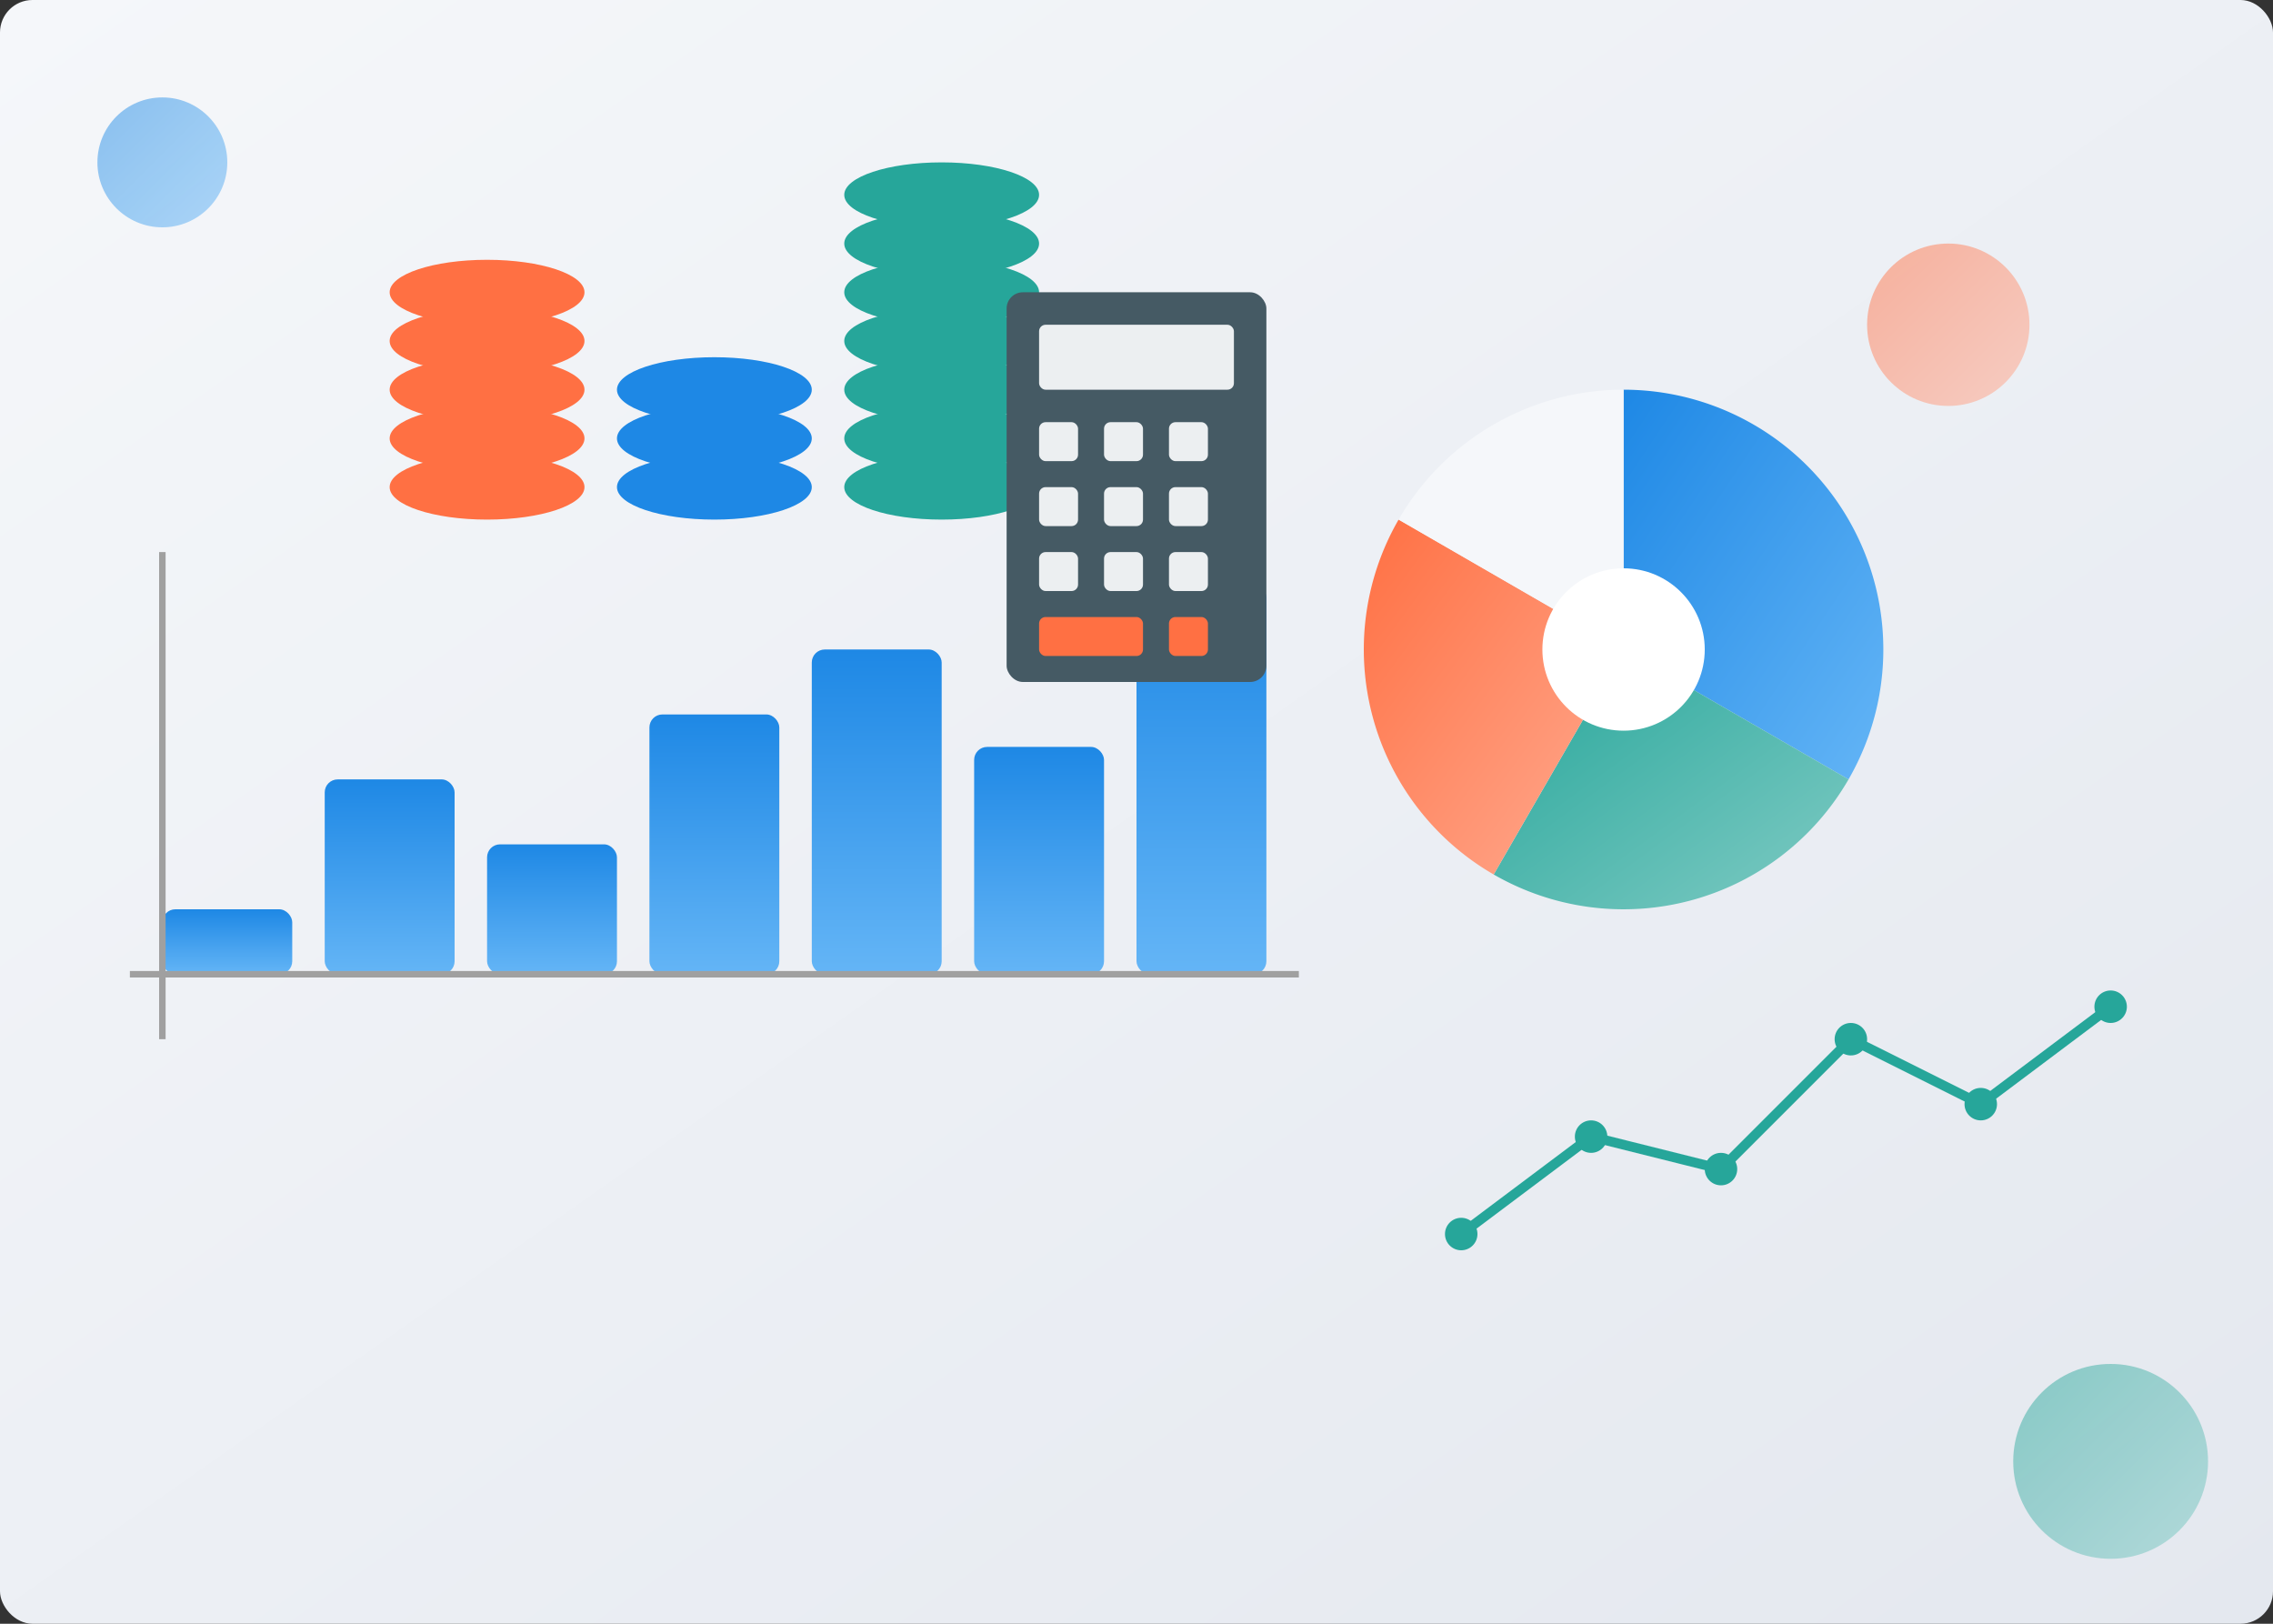 <svg xmlns="http://www.w3.org/2000/svg" width="700" height="500" viewBox="0 0 700 500">
  <rect x="0" y="0" width="700" height="500" fill="#333333" stroke="none"/>
  <defs>
    <linearGradient id="bgGradient" x1="0%" y1="0%" x2="100%" y2="100%">
      <stop offset="0%" stop-color="#f5f7fa"/>
      <stop offset="100%" stop-color="#e4e8ef"/>
    </linearGradient>
    <linearGradient id="chartGradient" x1="0%" y1="0%" x2="0%" y2="100%">
      <stop offset="0%" stop-color="#1e88e5"/>
      <stop offset="100%" stop-color="#64b5f6"/>
    </linearGradient>
    <linearGradient id="pieGradient1" x1="0%" y1="0%" x2="100%" y2="100%">
      <stop offset="0%" stop-color="#1e88e5"/>
      <stop offset="100%" stop-color="#64b5f6"/>
    </linearGradient>
    <linearGradient id="pieGradient2" x1="0%" y1="0%" x2="100%" y2="100%">
      <stop offset="0%" stop-color="#26a69a"/>
      <stop offset="100%" stop-color="#80cbc4"/>
    </linearGradient>
    <linearGradient id="pieGradient3" x1="0%" y1="0%" x2="100%" y2="100%">
      <stop offset="0%" stop-color="#ff7043"/>
      <stop offset="100%" stop-color="#ffab91"/>
    </linearGradient>
  </defs>
  
  <!-- Background -->
  <rect width="700" height="500" fill="url(#bgGradient)" rx="10" ry="10"/>
  
  <!-- Finance Illustration Elements -->
  
  <!-- Bar Chart -->
  <g transform="translate(50, 300)">
    <rect x="0" y="-20" width="40" height="20" rx="4" fill="url(#chartGradient)"/>
    <rect x="50" y="-60" width="40" height="60" rx="4" fill="url(#chartGradient)"/>
    <rect x="100" y="-40" width="40" height="40" rx="4" fill="url(#chartGradient)"/>
    <rect x="150" y="-80" width="40" height="80" rx="4" fill="url(#chartGradient)"/>
    <rect x="200" y="-100" width="40" height="100" rx="4" fill="url(#chartGradient)"/>
    <rect x="250" y="-70" width="40" height="70" rx="4" fill="url(#chartGradient)"/>
    <rect x="300" y="-120" width="40" height="120" rx="4" fill="url(#chartGradient)"/>
    
    <!-- X-axis -->
    <line x1="-10" y1="0" x2="350" y2="0" stroke="#a0a0a0" stroke-width="2"/>
    <!-- Y-axis -->
    <line x1="0" y1="20" x2="0" y2="-130" stroke="#a0a0a0" stroke-width="2"/>
  </g>
  
  <!-- Pie Chart -->
  <g transform="translate(500, 200)">
    <path d="M0,0 L0,-80 A80,80 0 0,1 69.28,40 z" fill="url(#pieGradient1)"/>
    <path d="M0,0 L69.28,40 A80,80 0 0,1 -40,69.28 z" fill="url(#pieGradient2)"/>
    <path d="M0,0 L-40,69.28 A80,80 0 0,1 -69.28,-40 z" fill="url(#pieGradient3)"/>
    <path d="M0,0 L-69.28,-40 A80,80 0 0,1 0,-80 z" fill="#f5f7fa"/>
    <circle cx="0" cy="0" r="25" fill="white"/>
  </g>
  
  <!-- Line Graph -->
  <g transform="translate(450, 380)">
    <polyline points="0,0 40,-30 80,-20 120,-60 160,-40 200,-70" fill="none" stroke="#26a69a" stroke-width="3"/>
    <circle cx="0" cy="0" r="5" fill="#26a69a"/>
    <circle cx="40" cy="-30" r="5" fill="#26a69a"/>
    <circle cx="80" cy="-20" r="5" fill="#26a69a"/>
    <circle cx="120" cy="-60" r="5" fill="#26a69a"/>
    <circle cx="160" cy="-40" r="5" fill="#26a69a"/>
    <circle cx="200" cy="-70" r="5" fill="#26a69a"/>
  </g>
  
  <!-- Coin Stacks -->
  <g transform="translate(150, 150)">
    <!-- Stack 1 -->
    <ellipse cx="0" cy="0" rx="30" ry="10" fill="#ff7043"/>
    <ellipse cx="0" cy="-15" rx="30" ry="10" fill="#ff7043"/>
    <ellipse cx="0" cy="-30" rx="30" ry="10" fill="#ff7043"/>
    <ellipse cx="0" cy="-45" rx="30" ry="10" fill="#ff7043"/>
    <ellipse cx="0" cy="-60" rx="30" ry="10" fill="#ff7043"/>
    
    <!-- Stack 2 -->
    <ellipse cx="70" cy="0" rx="30" ry="10" fill="#1e88e5"/>
    <ellipse cx="70" cy="-15" rx="30" ry="10" fill="#1e88e5"/>
    <ellipse cx="70" cy="-30" rx="30" ry="10" fill="#1e88e5"/>
    
    <!-- Stack 3 -->
    <ellipse cx="140" cy="0" rx="30" ry="10" fill="#26a69a"/>
    <ellipse cx="140" cy="-15" rx="30" ry="10" fill="#26a69a"/>
    <ellipse cx="140" cy="-30" rx="30" ry="10" fill="#26a69a"/>
    <ellipse cx="140" cy="-45" rx="30" ry="10" fill="#26a69a"/>
    <ellipse cx="140" cy="-60" rx="30" ry="10" fill="#26a69a"/>
    <ellipse cx="140" cy="-75" rx="30" ry="10" fill="#26a69a"/>
    <ellipse cx="140" cy="-90" rx="30" ry="10" fill="#26a69a"/>
  </g>
  
  <!-- Calculator -->
  <g transform="translate(350, 150)">
    <rect x="-40" y="-60" width="80" height="120" rx="5" fill="#455a64"/>
    <rect x="-30" y="-50" width="60" height="20" rx="2" fill="#eceff1"/>
    
    <!-- Calculator Buttons -->
    <rect x="-30" y="-20" width="12" height="12" rx="2" fill="#eceff1"/>
    <rect x="-10" y="-20" width="12" height="12" rx="2" fill="#eceff1"/>
    <rect x="10" y="-20" width="12" height="12" rx="2" fill="#eceff1"/>
    
    <rect x="-30" y="0" width="12" height="12" rx="2" fill="#eceff1"/>
    <rect x="-10" y="0" width="12" height="12" rx="2" fill="#eceff1"/>
    <rect x="10" y="0" width="12" height="12" rx="2" fill="#eceff1"/>
    
    <rect x="-30" y="20" width="12" height="12" rx="2" fill="#eceff1"/>
    <rect x="-10" y="20" width="12" height="12" rx="2" fill="#eceff1"/>
    <rect x="10" y="20" width="12" height="12" rx="2" fill="#eceff1"/>
    
    <rect x="-30" y="40" width="32" height="12" rx="2" fill="#ff7043"/>
    <rect x="10" y="40" width="12" height="12" rx="2" fill="#ff7043"/>
  </g>
  
  <!-- Abstract design elements -->
  <circle cx="50" cy="50" r="20" fill="url(#pieGradient1)" opacity="0.5"/>
  <circle cx="650" cy="450" r="30" fill="url(#pieGradient2)" opacity="0.5"/>
  <circle cx="600" cy="100" r="25" fill="url(#pieGradient3)" opacity="0.5"/>
</svg>
